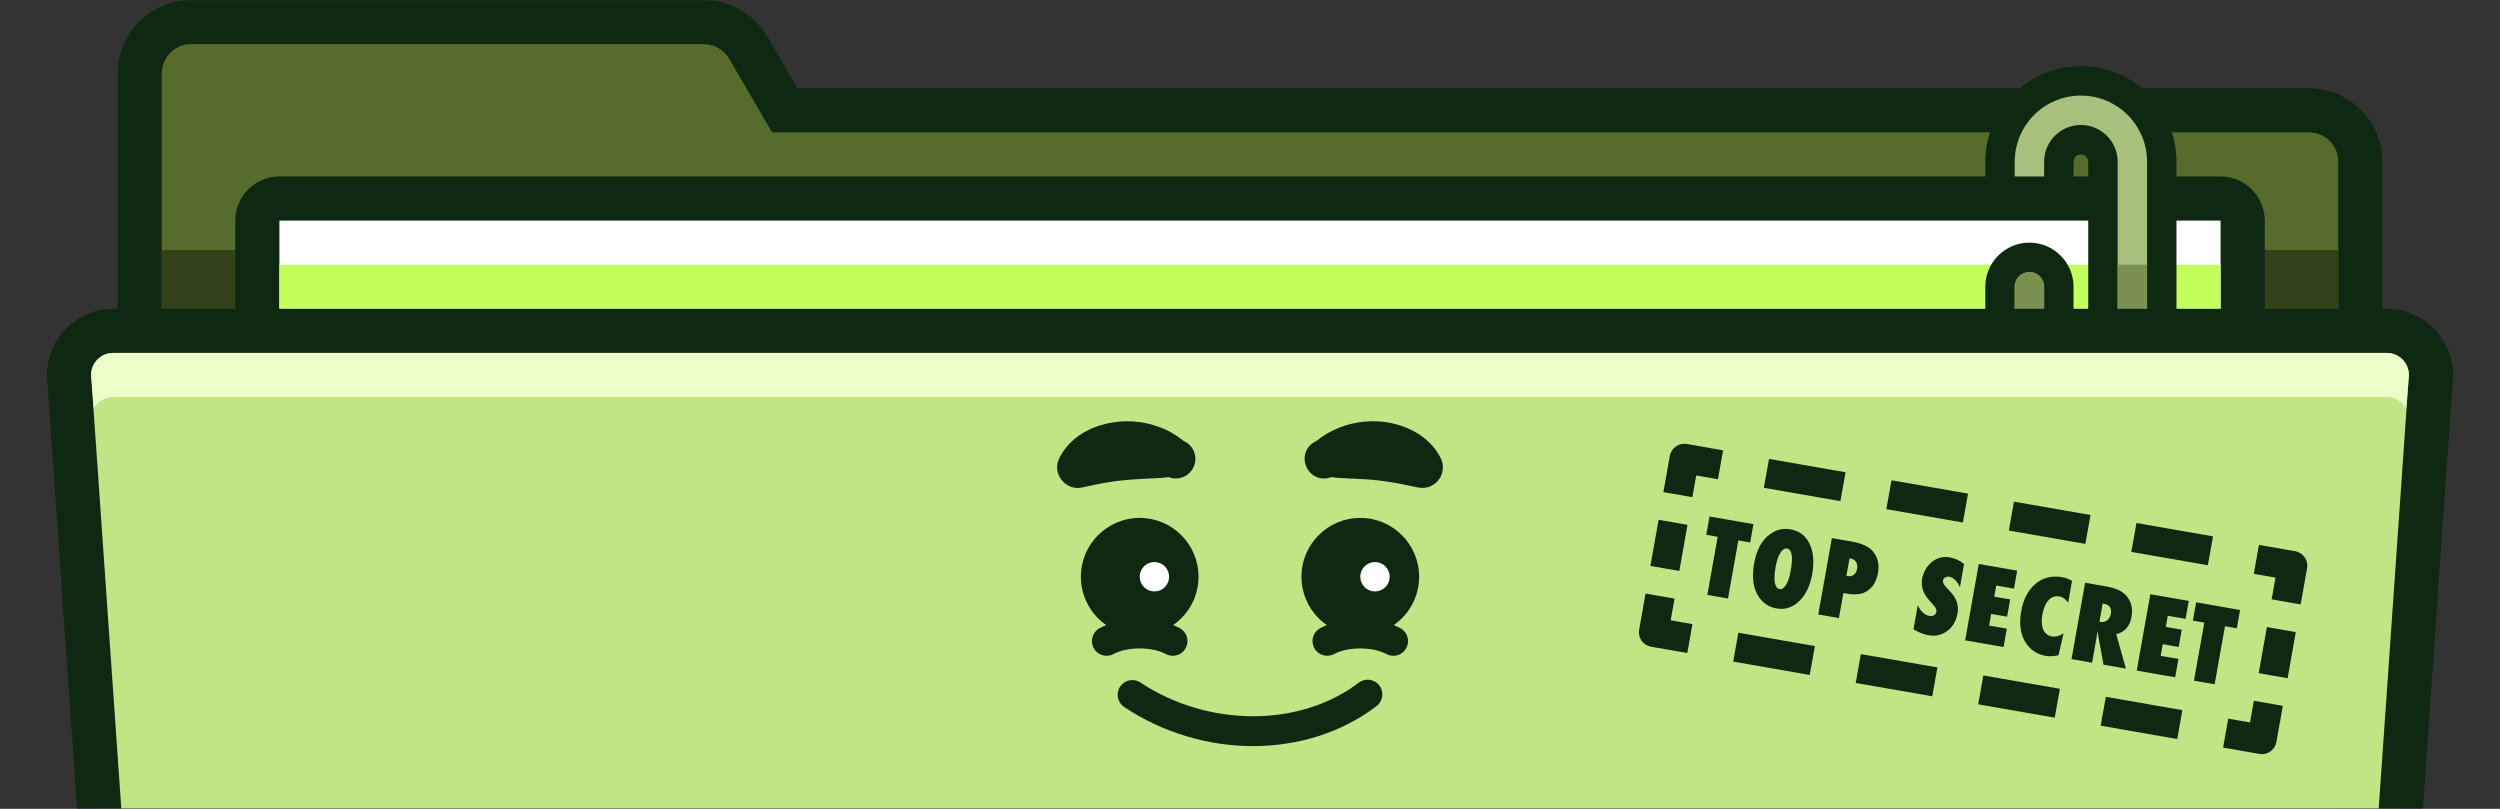 <svg xmlns="http://www.w3.org/2000/svg" width="1020" height="330" viewBox="0 0 1020 330" fill="none"><rect x="0" y="0" width="1020" height="330" fill="#333333" stroke="none"/><mask id="mask0_46_138" style="mask-type:alpha" maskUnits="userSpaceOnUse" x="0" y="-1" width="1020" height="331"><path d="M1020 -0.003H0V329.997H1020V-0.003Z" fill="#EF7D7D"></path></mask><g mask="url(#mask0_46_138)"><path d="M78 542.997C66.42 542.997 57 533.577 57 521.997V29.997C57 18.417 66.42 8.997 78 8.997H287.11C294.55 8.997 301.5 12.987 305.25 19.417L320.17 44.997H942C953.58 44.997 963 54.417 963 65.997V521.997C963 533.577 953.58 542.997 942 542.997H78Z" fill="#556C2D"></path><path d="M287.11 17.997C291.38 17.997 295.32 20.267 297.48 23.947L315.01 53.997H942.01C948.64 53.997 954.01 59.367 954.01 65.997V521.997C954.01 528.627 948.64 533.997 942.01 533.997H78C71.37 533.997 66 528.627 66 521.997V29.997C66 23.367 71.37 17.997 78 17.997H287.11ZM287.11 -0.003H78C61.46 -0.003 48 13.457 48 29.997V521.997C48 538.537 61.46 551.997 78 551.997H942C958.54 551.997 972 538.537 972 521.997V65.997C972 49.457 958.54 35.997 942 35.997H325.34L313.02 14.877C307.66 5.697 297.74 -0.003 287.11 -0.003Z" fill="#0F2811"></path><path d="M954 101.997H66V161.997H954V101.997Z" fill="#324117"></path><path d="M906 80.997H114C111.613 80.997 109.324 81.945 107.636 83.633C105.948 85.321 105 87.61 105 89.997V167.997C105 170.384 105.948 172.673 107.636 174.361C109.324 176.049 111.613 176.997 114 176.997H906C908.387 176.997 910.676 176.049 912.364 174.361C914.052 172.673 915 170.384 915 167.997V89.997C915 87.61 914.052 85.321 912.364 83.633C910.676 81.945 908.387 80.997 906 80.997Z" fill="white"></path><path d="M906 89.997V167.997H114V89.997H906ZM906 71.997H114C104.06 71.997 96 80.057 96 89.997V167.997C96 177.937 104.06 185.997 114 185.997H906C915.94 185.997 924 177.937 924 167.997V89.997C924 80.057 915.94 71.997 906 71.997Z" fill="#0F2811"></path><path d="M906 107.997H114V125.997H906V107.997Z" fill="#C3FF5A"></path><path d="M849 164.997C830.8 164.997 816 150.197 816 131.997V116.997C816 110.377 821.38 104.997 828 104.997C834.62 104.997 840 110.377 840 116.997V131.997C840 136.957 844.04 140.997 849 140.997C853.96 140.997 858 136.957 858 131.997V65.997C858 61.037 853.96 56.997 849 56.997C844.04 56.997 840 61.037 840 65.997V77.997H816V65.997C816 47.797 830.8 32.997 849 32.997C867.2 32.997 882 47.797 882 65.997V131.997C882 150.197 867.2 164.997 849 164.997Z" fill="#A8C07D"></path><path d="M849 38.997C863.91 38.997 876 51.087 876 65.997V131.997C876 146.907 863.91 158.997 849 158.997C834.09 158.997 822 146.907 822 131.997V116.997C822 113.687 824.69 110.997 828 110.997C831.31 110.997 834 113.687 834 116.997V131.997C834 140.277 840.72 146.997 849 146.997C857.28 146.997 864 140.277 864 131.997V65.997C864 57.717 857.28 50.997 849 50.997C840.72 50.997 834 57.717 834 65.997V71.997H822V65.997C822 51.087 834.09 38.997 849 38.997ZM849 26.997C827.5 26.997 810 44.497 810 65.997V83.997H846V65.997C846 64.347 847.35 62.997 849 62.997C850.65 62.997 852 64.347 852 65.997V131.997C852 133.647 850.65 134.997 849 134.997C847.35 134.997 846 133.647 846 131.997V116.997C846 107.067 837.93 98.997 828 98.997C818.07 98.997 810 107.067 810 116.997V131.997C810 153.497 827.5 170.997 849 170.997C870.5 170.997 888 153.497 888 131.997V65.997C888 44.497 870.5 26.997 849 26.997Z" fill="#0F2811"></path><path d="M864 107.997V131.997C864 140.277 857.28 146.997 849 146.997C840.72 146.997 834 140.277 834 131.997V116.997C834 113.687 831.31 110.997 828 110.997C824.69 110.997 822 113.687 822 116.997V131.997C822 146.907 834.09 158.997 849 158.997C863.91 158.997 876 146.907 876 131.997V107.997H864Z" fill="#7A9151"></path><path d="M75 584.997C65.2 584.997 57.2 577.117 57 567.367L28.28 154.927C28.014 152.439 28.269 149.923 29.028 147.538C29.788 145.154 31.035 142.953 32.69 141.077C34.378 139.167 36.453 137.637 38.777 136.589C41.101 135.541 43.621 134.998 46.17 134.997H973.811C978.971 134.997 983.881 137.207 987.291 141.077C990.641 144.867 992.241 149.897 991.701 154.927L962.981 567.367C962.781 577.127 954.791 584.997 944.981 584.997H75Z" fill="#C1E484"></path><path d="M973.821 143.997C979.231 143.997 983.411 148.737 982.751 154.097L954.001 566.997C954.001 569.384 953.053 571.673 951.365 573.361C949.677 575.049 947.388 575.997 945.001 575.997H75.001C72.614 575.997 70.325 575.049 68.637 573.361C66.949 571.673 66.001 569.384 66.001 566.997L37.251 154.097C36.591 148.727 40.771 143.997 46.181 143.997H973.821ZM973.821 125.997H46.181C42.407 125.998 38.675 126.79 35.225 128.322C31.776 129.854 28.686 132.091 26.154 134.891C23.623 137.69 21.706 140.988 20.527 144.574C19.349 148.159 18.934 151.952 19.311 155.707L48.011 567.797C48.431 582.317 60.371 594.007 75.001 594.007H945.001C959.621 594.007 971.571 582.317 971.991 567.797L1000.69 155.707C1001.06 152.003 1000.66 148.262 999.52 144.719C998.378 141.176 996.516 137.907 994.051 135.117C991.517 132.251 988.403 129.957 984.915 128.384C981.428 126.812 977.646 125.998 973.821 125.997Z" fill="#0F2811"></path><path d="M46.18 161.997H973.82C977.27 161.997 980.21 163.937 981.72 166.727L982.75 154.097C983.41 148.727 979.23 143.997 973.82 143.997H46.18C40.77 143.997 36.59 148.737 37.25 154.097L38.28 166.727C39.79 163.937 42.73 161.997 46.18 161.997Z" fill="#EBFFC9"></path><path d="M568.488 267.557C567.528 267.557 566.558 267.327 565.658 266.847C559.978 263.797 550.008 263.797 544.328 266.847C543.634 267.22 542.874 267.453 542.09 267.532C541.306 267.611 540.514 267.534 539.76 267.307C539.006 267.079 538.304 266.705 537.694 266.206C537.085 265.706 536.58 265.092 536.208 264.397C535.835 263.703 535.602 262.943 535.523 262.159C535.444 261.375 535.521 260.583 535.748 259.829C535.976 259.074 536.35 258.372 536.849 257.763C537.349 257.154 537.963 256.649 538.658 256.277C547.818 251.367 562.168 251.367 571.328 256.277C572.023 256.649 572.637 257.154 573.136 257.764C573.635 258.373 574.009 259.075 574.237 259.829C574.464 260.583 574.541 261.375 574.462 262.159C574.383 262.943 574.151 263.703 573.778 264.397C573.266 265.354 572.503 266.154 571.571 266.711C570.64 267.268 569.574 267.56 568.488 267.557Z" fill="#0F2811"></path><path d="M554.998 259.308C568.253 259.308 578.998 248.562 578.998 235.308C578.998 222.053 568.253 211.308 554.998 211.308C541.743 211.308 530.998 222.053 530.998 235.308C530.998 248.562 541.743 259.308 554.998 259.308Z" fill="#0F2811"></path><path d="M560.998 241.308C562.589 241.308 564.116 240.676 565.241 239.551C566.366 238.425 566.998 236.899 566.998 235.308C566.998 233.717 566.366 232.191 565.241 231.065C564.116 229.94 562.589 229.308 560.998 229.308C559.407 229.308 557.881 229.94 556.755 231.065C555.63 232.191 554.998 233.717 554.998 235.308C554.998 236.899 555.63 238.425 556.755 239.551C557.881 240.676 559.407 241.308 560.998 241.308Z" fill="white"></path><path d="M537.178 179.857C548.248 170.857 564.828 169.137 577.488 176.297C581.918 178.817 585.738 182.577 587.878 187.067C589.868 191.257 588.088 196.257 583.908 198.257C581.568 199.457 579.058 199.087 576.688 198.507C568.088 196.597 561.478 195.647 552.768 195.327C550.478 195.187 546.688 195.087 544.438 194.827C544.258 194.777 543.448 194.767 543.378 194.607C533.438 198.327 527.558 184.357 537.178 179.857ZM478.488 267.557C477.528 267.557 476.558 267.327 475.658 266.847C469.978 263.797 460.008 263.797 454.328 266.847C453.634 267.22 452.873 267.453 452.09 267.532C451.306 267.611 450.514 267.534 449.76 267.307C449.005 267.079 448.303 266.705 447.694 266.206C447.084 265.706 446.579 265.092 446.208 264.397C445.835 263.703 445.602 262.943 445.523 262.159C445.444 261.375 445.521 260.583 445.748 259.829C445.976 259.074 446.35 258.372 446.849 257.763C447.349 257.154 447.963 256.649 448.658 256.277C457.818 251.367 472.168 251.367 481.328 256.277C482.022 256.649 482.637 257.154 483.136 257.764C483.635 258.373 484.009 259.075 484.236 259.829C484.464 260.583 484.541 261.375 484.462 262.159C484.383 262.942 484.151 263.703 483.778 264.397C483.266 265.354 482.503 266.154 481.571 266.711C480.639 267.268 479.573 267.56 478.488 267.557Z" fill="#0F2811"></path><path d="M464.998 259.308C478.253 259.308 488.998 248.562 488.998 235.308C488.998 222.053 478.253 211.308 464.998 211.308C451.743 211.308 440.998 222.053 440.998 235.308C440.998 248.562 451.743 259.308 464.998 259.308Z" fill="#0F2811"></path><path d="M470.998 241.308C472.589 241.308 474.115 240.676 475.241 239.551C476.366 238.425 476.998 236.899 476.998 235.308C476.998 233.717 476.366 232.191 475.241 231.065C474.115 229.94 472.589 229.308 470.998 229.308C469.407 229.308 467.881 229.94 466.755 231.065C465.63 232.191 464.998 233.717 464.998 235.308C464.998 236.899 465.63 238.425 466.755 239.551C467.881 240.676 469.407 241.308 470.998 241.308Z" fill="white"></path><path d="M476.629 194.608C476.599 194.708 476.329 194.718 476.169 194.748C474.769 194.948 473.309 195.018 471.909 195.098C464.979 195.398 458.049 195.718 451.409 196.888C448.619 197.318 444.829 198.218 441.389 198.898C434.709 200.368 429.109 193.138 432.129 187.068C438.809 173.408 457.099 169.238 470.619 173.448C475.069 174.758 479.239 176.888 482.819 179.848C486.889 181.558 488.809 186.248 487.099 190.318C485.389 194.388 480.699 196.308 476.629 194.598V194.608ZM511.249 304.408C493.199 304.408 474.689 299.098 458.679 288.478C455.919 286.648 455.169 282.918 456.999 280.158C457.434 279.501 457.995 278.936 458.649 278.495C459.303 278.055 460.038 277.748 460.81 277.592C461.583 277.436 462.379 277.434 463.153 277.586C463.927 277.738 464.663 278.041 465.319 278.478C492.909 296.788 530.359 296.818 554.369 278.538C557.009 276.528 560.769 277.038 562.779 279.678C564.789 282.318 564.279 286.078 561.639 288.088C547.349 298.958 529.529 304.408 511.259 304.408H511.249Z" fill="#0F2811"></path><path d="M705.028 244.179L696.594 242.71L700.813 219.006L696.156 218.195L697.482 210.726L715.403 213.852L714.077 221.321L709.247 220.476L705.028 244.179ZM739.383 234.254C738.536 239.002 736.763 242.679 734.061 245.275C731.379 247.859 728.307 248.844 724.836 248.239C721.763 247.699 719.334 246.109 717.536 243.45C715.285 240.09 714.67 235.531 715.7 229.764C716.682 224.252 718.873 220.277 722.284 217.869C724.814 216.08 727.543 215.437 730.483 215.949C734.087 216.582 736.69 218.548 738.292 221.845C739.894 225.153 740.261 229.282 739.373 234.254H739.383ZM730.62 232.784C731.621 227.15 731.131 224.154 729.131 223.81C728.131 223.638 727.208 224.242 726.351 225.611C725.525 226.878 724.881 228.85 724.407 231.51C723.94 234.138 723.849 236.222 724.143 237.76C724.436 239.299 725.063 240.156 726.034 240.331C727.034 240.503 727.929 239.922 728.718 238.588C729.539 237.262 730.176 235.33 730.63 232.783L730.62 232.784ZM750.284 252.165L741.853 250.696L747.406 219.539L755.572 220.961C759.644 221.673 762.516 223.023 764.186 225.021C766.159 227.373 766.833 230.291 766.218 233.765C765.549 237.545 763.813 240.146 761.011 241.577C759.104 242.539 756.577 242.733 753.414 242.191L752.097 241.966L750.275 252.176L750.284 252.165ZM753.341 234.947L753.721 235.034C754.741 235.214 755.612 235.046 756.33 234.521C757.049 233.996 757.503 233.194 757.7 232.104C757.888 231.024 757.749 230.104 757.279 229.323C756.809 228.533 756.114 228.063 755.196 227.903L754.614 227.804L753.341 234.947ZM780.7 256.745L782.439 246.953C783.694 249.499 785.287 250.942 787.217 251.283C787.942 251.409 788.568 251.324 789.094 251.016C789.621 250.709 789.935 250.27 790.035 249.689C790.184 248.854 789.835 247.952 788.977 246.985L787.788 245.676C787.06 244.912 786.397 244.088 785.806 243.214C785.275 242.419 784.875 241.632 784.606 240.844C784.334 240.076 784.166 239.274 784.108 238.461C784.061 237.634 784.111 236.805 784.257 235.99C784.513 234.534 785.121 233.076 786.081 231.607C786.544 230.924 787.055 230.317 787.613 229.786C788.161 229.259 788.773 228.804 789.436 228.431C791.265 227.366 793.307 227.025 795.563 227.417C797.574 227.77 799.5 228.652 801.342 230.074L799.651 239.6C799.157 238.421 798.52 237.444 797.75 236.68C796.98 235.916 796.176 235.456 795.329 235.31C794.686 235.197 794.111 235.298 793.635 235.601C793.137 235.885 792.85 236.292 792.753 236.802C792.604 237.638 793.026 238.563 794.029 239.587L795.191 240.808C796.745 242.395 797.783 243.928 798.313 245.415C798.854 246.902 798.965 248.537 798.648 250.34C798.099 253.407 796.715 255.776 794.485 257.438C792.256 259.1 789.712 259.687 786.833 259.18C784.852 258.834 782.801 258.022 780.701 256.754L780.7 256.745ZM801.782 261.264L807.336 230.092L823.007 232.825L821.699 240.152L814.461 238.888L813.656 243.433L820.15 244.562L818.897 251.603L812.404 250.474L811.558 255.233L818.797 256.497L817.463 263.986L801.791 261.253L801.782 261.264ZM841.948 258.429L839.863 267.349C837.859 267.777 836.106 267.863 834.626 267.603C831.134 266.989 828.426 265.204 826.489 262.226C824.331 258.897 823.72 254.609 824.653 249.351C825.526 244.44 827.487 240.715 830.516 238.18C833.546 235.655 837.169 234.762 841.355 235.495C842.714 235.735 844.063 236.228 845.386 236.993L843.802 245.899C842.77 244.426 841.591 243.577 840.273 243.343C838.548 243.045 837.062 243.537 835.837 244.839C834.603 246.152 833.757 248.113 833.289 250.722C833.066 251.985 832.984 253.136 833.044 254.173C833.113 255.21 833.302 256.116 833.639 256.879C833.977 257.641 834.433 258.263 835.027 258.741C835.621 259.219 836.343 259.538 837.2 259.682C838.659 259.934 840.243 259.523 841.948 258.429ZM867.367 272.784L858.251 271.195L856.063 259.364C856.046 259.165 856.023 258.906 855.985 258.579C855.936 258.252 855.883 257.866 855.813 257.4L855.509 259.473L853.565 270.376L845.173 268.914L850.727 237.753L859.364 239.264C863.162 239.931 865.874 241.175 867.499 242.996C869.56 245.321 870.276 248.256 869.646 251.782C868.976 255.552 866.904 257.872 863.42 258.752L867.379 272.803L867.367 272.784ZM856.575 253.652L857.137 253.753C858.106 253.918 858.981 253.69 859.762 253.069C860.542 252.438 861.029 251.553 861.232 250.411C861.644 248.078 860.63 246.704 858.19 246.278L857.884 246.225L856.565 253.653L856.575 253.652ZM871.785 273.601L877.339 242.439L893.011 245.172L891.703 252.499L884.465 251.235L883.66 255.779L890.154 256.909L888.901 263.95L882.408 262.821L881.562 267.579L888.801 268.843L887.467 276.333L871.795 273.6L871.785 273.601ZM903.575 279.198L895.141 277.729L899.359 254.025L894.703 253.214L896.029 245.744L913.95 248.87L912.624 256.34L907.794 255.494L903.575 279.198ZM923.378 307.673C922.852 307.719 922.323 307.695 921.804 307.602L907.02 305.023L909.126 293.219L917.993 294.768L919.57 285.918L931.395 287.987L928.771 302.744C928.538 304.044 927.884 305.232 926.91 306.125C925.935 307.017 924.695 307.564 923.379 307.682L923.378 307.673ZM888.303 301.526L857.071 296.077L859.176 284.295L890.407 289.744L888.303 301.526ZM838.331 292.814L807.1 287.364L809.204 275.582L840.435 281.031L838.331 292.814ZM788.358 284.091L757.127 278.642L759.232 266.859L790.463 272.309L788.358 284.091ZM738.377 275.379L707.145 269.93L709.25 258.147L740.481 263.597L738.377 275.379ZM688.416 266.44L673.628 263.86C672.852 263.726 672.111 263.439 671.446 263.017C670.781 262.595 670.206 262.046 669.755 261.401C669.303 260.756 668.983 260.029 668.813 259.26C668.644 258.491 668.628 257.696 668.766 256.921L671.392 242.159L683.221 244.229L681.644 253.083L690.513 254.633L688.407 266.441L688.416 266.44ZM676.704 212.066L673.369 230.881L685.167 232.95L688.502 214.135L676.704 212.066ZM690.48 202.847L678.654 200.778L681.279 186.021C681.56 184.453 682.451 183.061 683.756 182.149C685.062 181.237 686.675 180.879 688.244 181.154L703.028 183.732L700.922 195.536L692.056 193.987L690.479 202.837L690.48 202.847ZM900.81 230.616L869.579 225.167L871.684 213.385L902.915 218.834L900.81 230.616ZM850.829 221.904L819.597 216.455L821.702 204.673L852.933 210.122L850.829 221.904ZM800.856 213.182L769.625 207.732L771.729 195.95L802.961 201.399L800.856 213.182ZM750.885 204.469L719.653 199.02L721.758 187.237L752.989 192.687L750.885 204.469ZM938.659 246.596L926.829 244.526L928.407 235.672L919.537 234.122L921.644 222.314L936.433 224.894C937.209 225.029 937.95 225.315 938.615 225.737C939.279 226.159 939.854 226.708 940.306 227.353C940.757 227.998 941.077 228.726 941.247 229.495C941.416 230.263 941.432 231.058 941.294 231.833L938.668 246.595L938.659 246.596ZM924.892 255.829L921.557 274.644L933.354 276.712L936.689 257.897L924.892 255.829Z" fill="#0F2811"></path></g></svg>